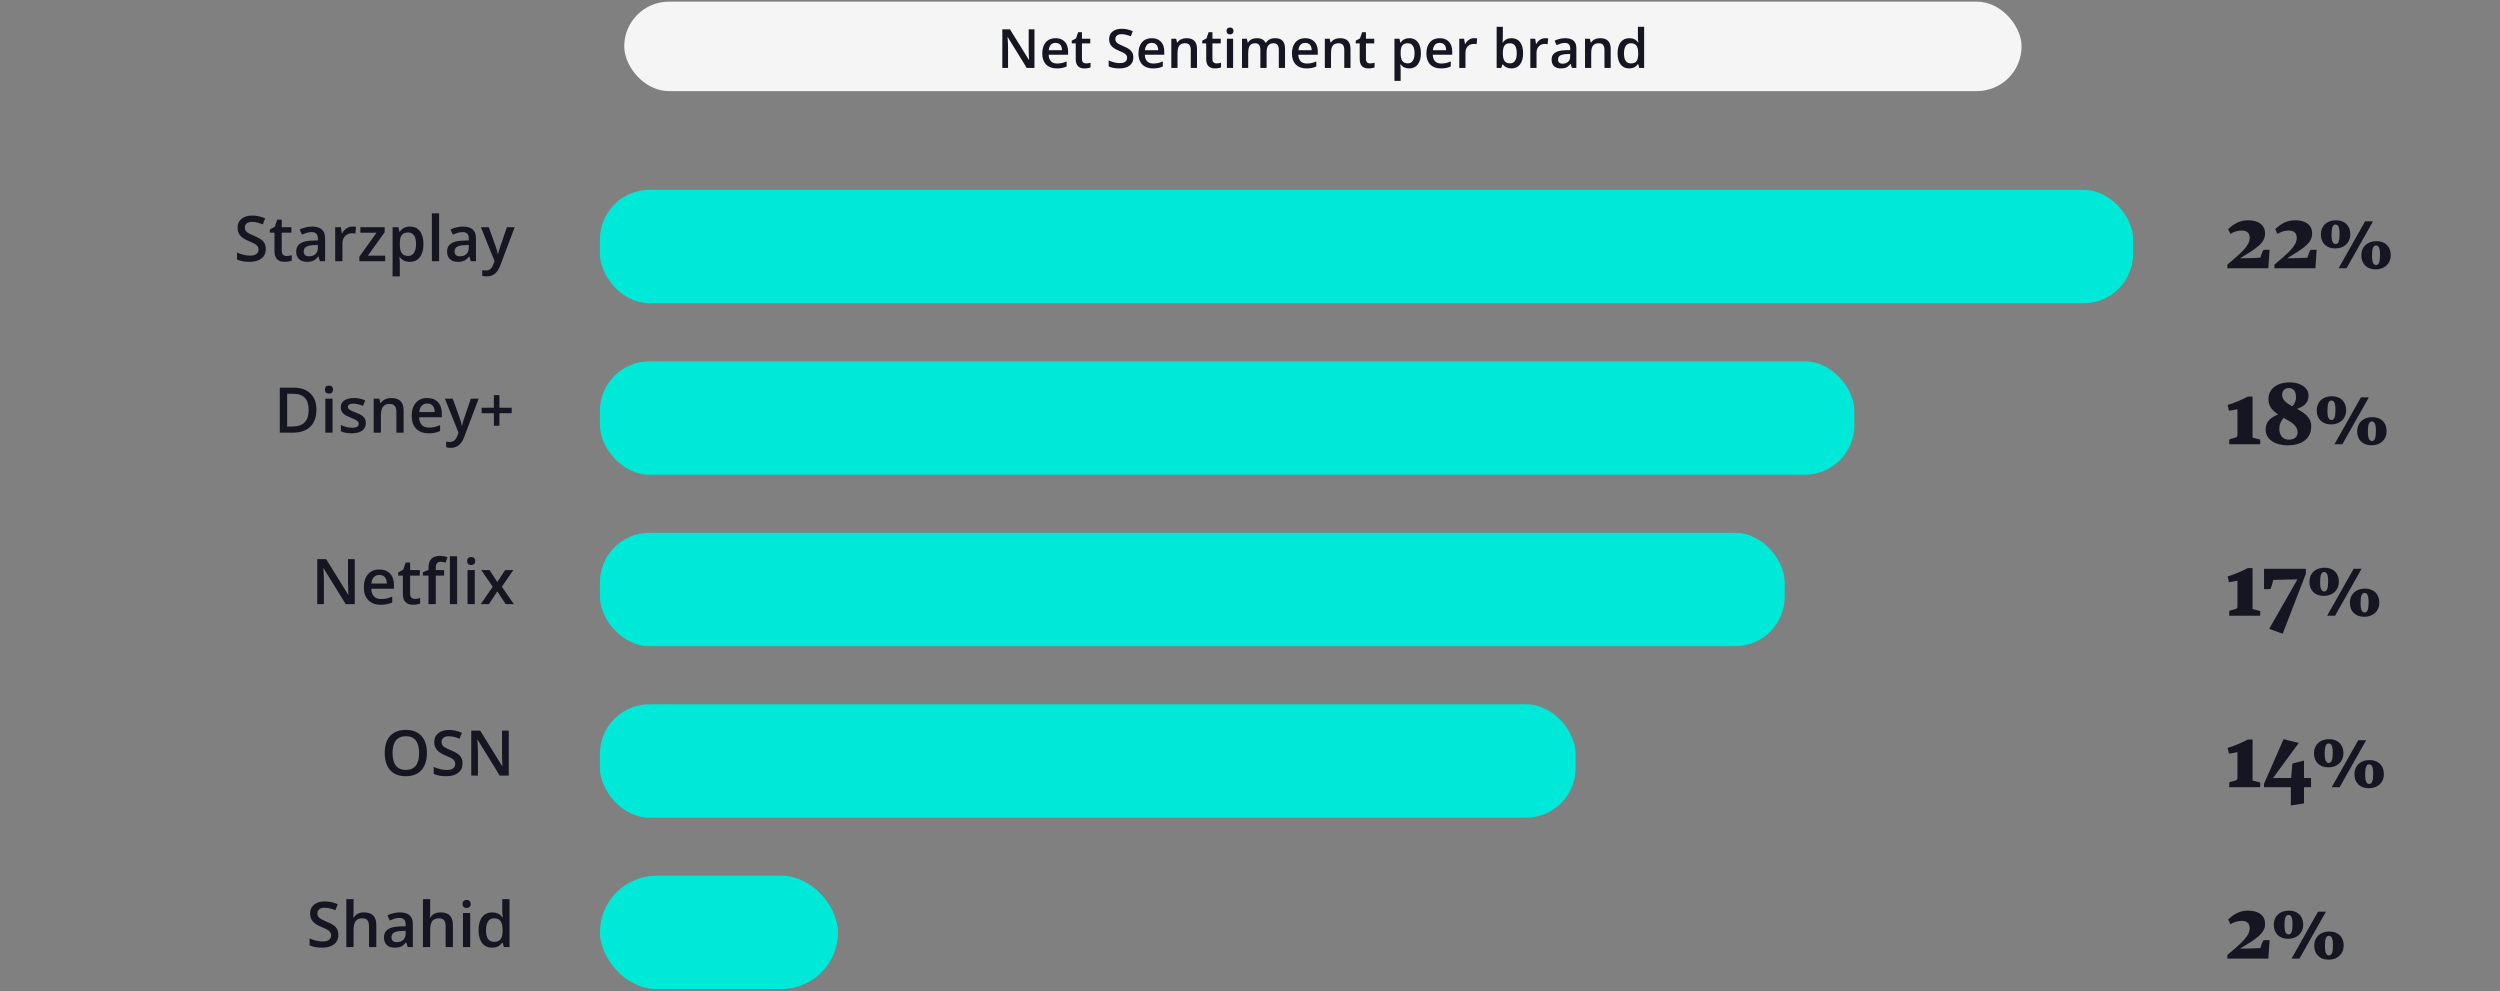 <svg width="555" height="220" viewBox="0 0 555 220" fill="none" xmlns="http://www.w3.org/2000/svg">
<rect x="0" y="0" width="555" height="220" fill="#808080" stroke="none"/>
<path d="M59.016 55.279C59.016 56.168 58.695 56.865 58.052 57.371C57.41 57.877 56.523 58.13 55.393 58.13C54.263 58.13 53.338 57.954 52.618 57.603V56.059C53.074 56.273 53.557 56.441 54.067 56.565C54.582 56.688 55.06 56.749 55.502 56.749C56.15 56.749 56.626 56.626 56.931 56.38C57.241 56.134 57.396 55.803 57.396 55.389C57.396 55.015 57.255 54.698 56.972 54.438C56.69 54.179 56.106 53.871 55.222 53.516C54.311 53.147 53.668 52.725 53.294 52.251C52.921 51.777 52.734 51.207 52.734 50.542C52.734 49.708 53.03 49.052 53.623 48.573C54.215 48.095 55.01 47.855 56.008 47.855C56.965 47.855 57.918 48.065 58.866 48.484L58.346 49.817C57.458 49.444 56.665 49.257 55.967 49.257C55.439 49.257 55.038 49.373 54.764 49.605C54.491 49.833 54.354 50.136 54.354 50.515C54.354 50.774 54.409 50.998 54.518 51.185C54.627 51.367 54.807 51.54 55.058 51.704C55.309 51.868 55.76 52.085 56.412 52.353C57.145 52.659 57.683 52.944 58.025 53.208C58.367 53.472 58.617 53.771 58.777 54.103C58.936 54.436 59.016 54.828 59.016 55.279ZM63.596 56.831C63.988 56.831 64.38 56.77 64.772 56.647V57.856C64.594 57.934 64.364 57.998 64.082 58.048C63.804 58.102 63.514 58.13 63.214 58.13C61.691 58.13 60.93 57.328 60.93 55.724V51.649H59.898V50.938L61.005 50.351L61.552 48.751H62.544V50.433H64.697V51.649H62.544V55.696C62.544 56.084 62.639 56.371 62.831 56.558C63.027 56.74 63.282 56.831 63.596 56.831ZM71.02 57.993L70.699 56.94H70.644C70.279 57.401 69.913 57.715 69.543 57.884C69.174 58.048 68.7 58.13 68.122 58.13C67.379 58.13 66.798 57.929 66.379 57.528C65.964 57.127 65.756 56.56 65.756 55.826C65.756 55.047 66.046 54.459 66.625 54.062C67.203 53.666 68.085 53.45 69.27 53.413L70.576 53.372V52.969C70.576 52.486 70.462 52.126 70.234 51.889C70.011 51.647 69.662 51.526 69.188 51.526C68.801 51.526 68.429 51.583 68.074 51.697C67.718 51.811 67.376 51.946 67.048 52.101L66.529 50.952C66.939 50.738 67.388 50.576 67.876 50.467C68.363 50.353 68.823 50.296 69.256 50.296C70.218 50.296 70.943 50.505 71.43 50.925C71.922 51.344 72.168 52.003 72.168 52.9V57.993H71.02ZM68.627 56.899C69.211 56.899 69.678 56.738 70.029 56.414C70.384 56.086 70.562 55.628 70.562 55.04V54.384L69.591 54.425C68.835 54.452 68.283 54.58 67.937 54.808C67.595 55.031 67.424 55.375 67.424 55.84C67.424 56.177 67.525 56.439 67.725 56.626C67.926 56.808 68.227 56.899 68.627 56.899ZM78.246 50.296C78.569 50.296 78.836 50.319 79.046 50.364L78.888 51.861C78.66 51.807 78.423 51.779 78.177 51.779C77.535 51.779 77.013 51.989 76.612 52.408C76.215 52.828 76.017 53.372 76.017 54.042V57.993H74.411V50.433H75.668L75.88 51.766H75.963C76.213 51.315 76.539 50.957 76.94 50.692C77.346 50.428 77.781 50.296 78.246 50.296ZM85.505 57.993H79.77V57.002L83.591 51.663H80.002V50.433H85.396V51.554L81.657 56.763H85.505V57.993ZM90.988 58.13C90.031 58.13 89.288 57.786 88.759 57.098H88.664C88.728 57.736 88.759 58.123 88.759 58.26V61.356H87.153V50.433H88.452C88.488 50.574 88.563 50.911 88.677 51.444H88.759C89.261 50.679 90.013 50.296 91.015 50.296C91.959 50.296 92.692 50.638 93.216 51.321C93.745 52.005 94.009 52.964 94.009 54.199C94.009 55.434 93.74 56.398 93.203 57.091C92.669 57.783 91.931 58.13 90.988 58.13ZM90.598 51.608C89.96 51.608 89.493 51.795 89.197 52.169C88.905 52.543 88.759 53.14 88.759 53.96V54.199C88.759 55.12 88.905 55.787 89.197 56.202C89.489 56.612 89.965 56.817 90.626 56.817C91.182 56.817 91.61 56.59 91.911 56.134C92.212 55.678 92.362 55.029 92.362 54.185C92.362 53.338 92.212 52.698 91.911 52.265C91.615 51.827 91.177 51.608 90.598 51.608ZM97.482 57.993H95.876V47.356H97.482V57.993ZM104.516 57.993L104.195 56.94H104.14C103.776 57.401 103.409 57.715 103.04 57.884C102.67 58.048 102.197 58.13 101.618 58.13C100.875 58.13 100.294 57.929 99.875 57.528C99.46 57.127 99.252 56.56 99.252 55.826C99.252 55.047 99.542 54.459 100.121 54.062C100.699 53.666 101.581 53.45 102.766 53.413L104.072 53.372V52.969C104.072 52.486 103.958 52.126 103.73 51.889C103.507 51.647 103.158 51.526 102.684 51.526C102.297 51.526 101.925 51.583 101.57 51.697C101.214 51.811 100.873 51.946 100.545 52.101L100.025 50.952C100.435 50.738 100.884 50.576 101.372 50.467C101.859 50.353 102.32 50.296 102.753 50.296C103.714 50.296 104.439 50.505 104.926 50.925C105.419 51.344 105.665 52.003 105.665 52.9V57.993H104.516ZM102.124 56.899C102.707 56.899 103.174 56.738 103.525 56.414C103.88 56.086 104.058 55.628 104.058 55.04V54.384L103.087 54.425C102.331 54.452 101.78 54.58 101.433 54.808C101.091 55.031 100.92 55.375 100.92 55.84C100.92 56.177 101.021 56.439 101.221 56.626C101.422 56.808 101.723 56.899 102.124 56.899ZM106.758 50.433H108.508L110.046 54.719C110.279 55.329 110.434 55.904 110.511 56.441H110.566C110.607 56.191 110.682 55.888 110.792 55.532C110.901 55.172 111.48 53.472 112.528 50.433H114.264L111.031 58.998C110.443 60.57 109.463 61.356 108.091 61.356C107.736 61.356 107.39 61.318 107.052 61.24V59.969C107.294 60.023 107.57 60.051 107.879 60.051C108.654 60.051 109.199 59.602 109.513 58.704L109.794 57.993L106.758 50.433Z" fill="#161623"/>
<path d="M75.121 207.535C75.121 208.424 74.8 209.121 74.158 209.627C73.515 210.133 72.629 210.386 71.499 210.386C70.368 210.386 69.443 210.21 68.723 209.859V208.314C69.179 208.529 69.662 208.697 70.172 208.82C70.687 208.943 71.166 209.005 71.608 209.005C72.255 209.005 72.731 208.882 73.037 208.636C73.347 208.39 73.501 208.059 73.501 207.645C73.501 207.271 73.36 206.954 73.078 206.694C72.795 206.435 72.212 206.127 71.328 205.771C70.416 205.402 69.773 204.981 69.4 204.507C69.026 204.033 68.839 203.463 68.839 202.798C68.839 201.964 69.135 201.308 69.728 200.829C70.32 200.351 71.116 200.111 72.114 200.111C73.071 200.111 74.023 200.321 74.971 200.74L74.452 202.073C73.563 201.7 72.77 201.513 72.073 201.513C71.544 201.513 71.143 201.629 70.87 201.861C70.596 202.089 70.459 202.392 70.459 202.771C70.459 203.03 70.514 203.254 70.624 203.44C70.733 203.623 70.913 203.796 71.163 203.96C71.414 204.124 71.865 204.34 72.517 204.609C73.251 204.915 73.788 205.2 74.13 205.464C74.472 205.728 74.723 206.027 74.882 206.359C75.042 206.692 75.121 207.084 75.121 207.535ZM83.537 210.249H81.923V205.601C81.923 205.017 81.805 204.582 81.568 204.295C81.335 204.008 80.964 203.864 80.454 203.864C79.779 203.864 79.282 204.067 78.963 204.473C78.649 204.874 78.492 205.548 78.492 206.496V210.249H76.885V199.612H78.492V202.312C78.492 202.745 78.464 203.208 78.41 203.7H78.512C78.731 203.336 79.034 203.053 79.421 202.853C79.813 202.652 80.269 202.552 80.788 202.552C82.621 202.552 83.537 203.475 83.537 205.32V210.249ZM90.502 210.249L90.181 209.196H90.126C89.762 209.657 89.395 209.971 89.026 210.14C88.657 210.304 88.183 210.386 87.604 210.386C86.861 210.386 86.28 210.185 85.861 209.784C85.446 209.383 85.239 208.816 85.239 208.082C85.239 207.303 85.528 206.715 86.107 206.318C86.686 205.922 87.567 205.705 88.752 205.669L90.058 205.628V205.225C90.058 204.742 89.944 204.382 89.716 204.145C89.493 203.903 89.144 203.782 88.67 203.782C88.283 203.782 87.912 203.839 87.556 203.953C87.201 204.067 86.859 204.201 86.531 204.356L86.011 203.208C86.421 202.994 86.87 202.832 87.358 202.723C87.846 202.609 88.306 202.552 88.739 202.552C89.7 202.552 90.425 202.761 90.912 203.181C91.405 203.6 91.651 204.258 91.651 205.156V210.249H90.502ZM88.11 209.155C88.693 209.155 89.16 208.993 89.511 208.67C89.867 208.342 90.044 207.884 90.044 207.296V206.64L89.074 206.681C88.317 206.708 87.766 206.836 87.419 207.063C87.078 207.287 86.907 207.631 86.907 208.096C86.907 208.433 87.007 208.695 87.207 208.882C87.408 209.064 87.709 209.155 88.11 209.155ZM100.544 210.249H98.931V205.601C98.931 205.017 98.813 204.582 98.576 204.295C98.343 204.008 97.972 203.864 97.461 203.864C96.787 203.864 96.29 204.067 95.971 204.473C95.657 204.874 95.499 205.548 95.499 206.496V210.249H93.893V199.612H95.499V202.312C95.499 202.745 95.472 203.208 95.417 203.7H95.52C95.739 203.336 96.042 203.053 96.429 202.853C96.821 202.652 97.277 202.552 97.796 202.552C99.628 202.552 100.544 203.475 100.544 205.32V210.249ZM104.386 210.249H102.78V202.688H104.386V210.249ZM102.684 200.686C102.684 200.398 102.761 200.177 102.916 200.022C103.076 199.868 103.302 199.79 103.593 199.79C103.876 199.79 104.095 199.868 104.249 200.022C104.409 200.177 104.489 200.398 104.489 200.686C104.489 200.959 104.409 201.175 104.249 201.335C104.095 201.49 103.876 201.567 103.593 201.567C103.302 201.567 103.076 201.49 102.916 201.335C102.761 201.175 102.684 200.959 102.684 200.686ZM109.24 210.386C108.296 210.386 107.56 210.044 107.032 209.36C106.503 208.677 106.239 207.717 106.239 206.482C106.239 205.243 106.505 204.279 107.039 203.591C107.576 202.898 108.319 202.552 109.267 202.552C110.261 202.552 111.017 202.919 111.537 203.652H111.619C111.541 203.11 111.502 202.682 111.502 202.367V199.612H113.116V210.249H111.858L111.578 209.258H111.502C110.987 210.01 110.233 210.386 109.24 210.386ZM109.67 209.087C110.331 209.087 110.812 208.902 111.113 208.533C111.414 208.16 111.568 207.556 111.578 206.722V206.496C111.578 205.544 111.423 204.867 111.113 204.466C110.803 204.065 110.317 203.864 109.657 203.864C109.092 203.864 108.656 204.094 108.351 204.555C108.046 205.01 107.893 205.662 107.893 206.51C107.893 207.348 108.041 207.989 108.337 208.431C108.634 208.868 109.078 209.087 109.67 209.087Z" fill="#161623"/>
<path d="M503.85 55.458L503.57 59.558H494.47V58.758C497.67 56.038 499.43 54.538 499.43 52.818C499.43 51.738 498.83 51.178 497.65 51.178C496.73 51.178 495.83 51.478 495.15 51.938L494.65 50.858C495.75 49.858 497.05 48.898 499.07 48.898C501.55 48.898 502.85 50.078 502.85 51.858C502.85 53.978 500.85 55.178 497.31 57.338C498.81 57.318 500.41 57.298 501.79 57.218C501.99 56.618 502.17 56.058 502.33 55.738C502.43 55.518 502.53 55.458 502.75 55.458H503.85ZM514.299 55.458L514.019 59.558H504.919V58.758C508.119 56.038 509.879 54.538 509.879 52.818C509.879 51.738 509.279 51.178 508.099 51.178C507.179 51.178 506.279 51.478 505.599 51.938L505.099 50.858C506.199 49.858 507.499 48.898 509.519 48.898C511.999 48.898 513.299 50.078 513.299 51.858C513.299 53.978 511.299 55.178 507.759 57.338C509.259 57.318 510.859 57.298 512.239 57.218C512.439 56.618 512.619 56.058 512.779 55.738C512.879 55.518 512.979 55.458 513.199 55.458H514.299ZM521.769 52.038C521.769 53.878 520.409 55.158 518.429 55.158C516.449 55.158 515.229 53.938 515.229 52.018C515.229 50.178 516.529 48.898 518.589 48.898C520.549 48.898 521.769 50.118 521.769 52.038ZM520.929 59.558H519.169L525.049 49.138H526.809L520.929 59.558ZM519.389 51.938C519.389 50.278 519.029 49.858 518.489 49.858C517.869 49.858 517.609 50.538 517.609 52.098C517.609 53.758 517.989 54.178 518.529 54.178C519.129 54.178 519.389 53.498 519.389 51.938ZM530.749 56.678C530.749 58.518 529.389 59.798 527.409 59.798C525.429 59.798 524.209 58.578 524.209 56.658C524.209 54.838 525.509 53.538 527.569 53.538C529.549 53.538 530.749 54.758 530.749 56.678ZM528.369 56.578C528.369 54.938 528.009 54.498 527.469 54.498C526.849 54.498 526.589 55.178 526.589 56.738C526.589 58.418 526.969 58.838 527.509 58.838C528.109 58.838 528.369 58.138 528.369 56.578Z" fill="#161623"/>
<path d="M503.85 208.715L503.57 212.815H494.47V212.015C497.67 209.295 499.43 207.795 499.43 206.075C499.43 204.995 498.83 204.435 497.65 204.435C496.73 204.435 495.83 204.735 495.15 205.195L494.65 204.115C495.75 203.115 497.05 202.155 499.07 202.155C501.55 202.155 502.85 203.335 502.85 205.115C502.85 207.235 500.85 208.435 497.31 210.595C498.81 210.575 500.41 210.555 501.79 210.475C501.99 209.875 502.17 209.315 502.33 208.995C502.43 208.775 502.53 208.715 502.75 208.715H503.85ZM511.319 205.295C511.319 207.135 509.959 208.415 507.979 208.415C505.999 208.415 504.779 207.195 504.779 205.275C504.779 203.435 506.079 202.155 508.139 202.155C510.099 202.155 511.319 203.375 511.319 205.295ZM510.479 212.815H508.719L514.599 202.395H516.359L510.479 212.815ZM508.939 205.195C508.939 203.535 508.579 203.115 508.039 203.115C507.419 203.115 507.159 203.795 507.159 205.355C507.159 207.015 507.539 207.435 508.079 207.435C508.679 207.435 508.939 206.755 508.939 205.195ZM520.299 209.935C520.299 211.775 518.939 213.055 516.959 213.055C514.979 213.055 513.759 211.835 513.759 209.915C513.759 208.095 515.059 206.795 517.119 206.795C519.099 206.795 520.299 208.015 520.299 209.935ZM517.919 209.835C517.919 208.195 517.559 207.755 517.019 207.755C516.399 207.755 516.139 208.435 516.139 209.995C516.139 211.675 516.519 212.095 517.059 212.095C517.659 212.095 517.919 211.395 517.919 209.835Z" fill="#161623"/>
<path d="M70.241 90.965C70.241 92.615 69.783 93.877 68.867 94.752C67.951 95.622 66.631 96.058 64.909 96.058H62.113V86.064H65.203C66.793 86.064 68.03 86.492 68.915 87.349C69.799 88.205 70.241 89.411 70.241 90.965ZM68.518 91.019C68.518 88.627 67.399 87.431 65.162 87.431H63.746V94.684H64.909C67.315 94.684 68.518 93.462 68.518 91.019ZM73.829 96.058H72.223V88.497H73.829V96.058ZM72.127 86.494C72.127 86.207 72.205 85.986 72.36 85.831C72.519 85.676 72.745 85.599 73.037 85.599C73.319 85.599 73.538 85.676 73.693 85.831C73.852 85.986 73.932 86.207 73.932 86.494C73.932 86.768 73.852 86.984 73.693 87.144C73.538 87.299 73.319 87.376 73.037 87.376C72.745 87.376 72.519 87.299 72.36 87.144C72.205 86.984 72.127 86.768 72.127 86.494ZM81.212 93.904C81.212 94.643 80.944 95.21 80.406 95.606C79.868 95.998 79.098 96.194 78.095 96.194C77.088 96.194 76.279 96.042 75.668 95.736V94.349C76.557 94.759 77.384 94.964 78.15 94.964C79.139 94.964 79.633 94.665 79.633 94.068C79.633 93.877 79.579 93.717 79.469 93.59C79.36 93.462 79.18 93.33 78.929 93.193C78.678 93.057 78.33 92.902 77.883 92.728C77.013 92.391 76.423 92.054 76.113 91.717C75.807 91.38 75.655 90.942 75.655 90.404C75.655 89.757 75.915 89.256 76.434 88.9C76.958 88.54 77.669 88.36 78.567 88.36C79.456 88.36 80.296 88.54 81.089 88.9L80.57 90.11C79.754 89.773 79.068 89.605 78.512 89.605C77.665 89.605 77.241 89.846 77.241 90.329C77.241 90.566 77.35 90.767 77.569 90.931C77.792 91.095 78.275 91.32 79.018 91.607C79.642 91.849 80.096 92.07 80.378 92.27C80.661 92.471 80.871 92.704 81.007 92.968C81.144 93.228 81.212 93.54 81.212 93.904ZM89.607 96.058H87.994V91.409C87.994 90.826 87.875 90.391 87.638 90.103C87.406 89.816 87.034 89.673 86.524 89.673C85.845 89.673 85.348 89.873 85.034 90.274C84.719 90.675 84.562 91.348 84.562 92.291V96.058H82.956V88.497H84.213L84.439 89.488H84.521C84.749 89.128 85.072 88.85 85.492 88.654C85.911 88.458 86.376 88.36 86.886 88.36C88.7 88.36 89.607 89.283 89.607 91.129V96.058ZM95.144 96.194C93.968 96.194 93.048 95.853 92.382 95.169C91.722 94.481 91.391 93.535 91.391 92.332C91.391 91.097 91.699 90.126 92.314 89.42C92.929 88.713 93.775 88.36 94.85 88.36C95.848 88.36 96.636 88.663 97.215 89.269C97.794 89.876 98.083 90.71 98.083 91.772V92.64H93.045C93.068 93.373 93.266 93.939 93.64 94.335C94.014 94.727 94.54 94.923 95.219 94.923C95.666 94.923 96.081 94.882 96.463 94.8C96.851 94.713 97.265 94.572 97.707 94.376V95.682C97.316 95.868 96.919 96.001 96.518 96.078C96.117 96.156 95.659 96.194 95.144 96.194ZM94.85 89.577C94.34 89.577 93.93 89.739 93.62 90.062C93.314 90.386 93.132 90.858 93.073 91.478H96.504C96.495 90.853 96.345 90.382 96.053 90.062C95.761 89.739 95.361 89.577 94.85 89.577ZM98.76 88.497H100.51L102.048 92.783C102.281 93.394 102.436 93.968 102.513 94.506H102.568C102.609 94.255 102.684 93.952 102.793 93.597C102.903 93.237 103.482 91.537 104.53 88.497H106.266L103.033 97.062C102.445 98.635 101.465 99.421 100.093 99.421C99.738 99.421 99.391 99.382 99.054 99.305V98.033C99.296 98.088 99.571 98.115 99.881 98.115C100.656 98.115 101.201 97.666 101.515 96.769L101.795 96.058L98.76 88.497ZM109.643 91.731H106.922V90.514H109.643V87.725H110.873V90.514H113.601V91.731H110.873V94.506H109.643V91.731Z" fill="#161623"/>
<path d="M501.77 98.522C501.77 98.602 501.73 98.622 501.57 98.622H494.89V97.822C494.89 97.622 494.93 97.482 495.15 97.442C496.55 97.142 496.71 97.022 496.71 96.582V90.842C496.17 90.982 495.37 91.102 494.83 91.182L494.53 89.922C496.03 89.442 497.73 88.742 499.01 88.042H500.07V97.142L501.77 97.582V98.522ZM513.092 94.642C513.092 97.522 510.812 98.862 507.892 98.862C505.132 98.862 502.972 97.602 502.972 95.382C502.972 93.662 503.992 92.682 505.752 92.022C504.532 91.202 503.592 90.202 503.592 88.662C503.592 86.062 505.832 84.882 508.312 84.882C510.772 84.882 512.492 86.122 512.492 87.782C512.492 89.342 511.592 90.222 509.932 90.762C511.472 91.622 513.092 92.602 513.092 94.642ZM506.632 87.662C506.632 88.802 507.632 89.502 508.872 90.202C509.472 89.622 509.712 88.982 509.712 88.182C509.712 86.942 509.212 86.142 508.092 86.142C507.152 86.142 506.632 86.862 506.632 87.662ZM506.012 95.122C506.012 96.662 506.772 97.602 508.132 97.602C509.252 97.602 510.072 97.062 510.072 95.962C510.072 94.522 508.692 93.702 506.972 92.762C506.352 93.482 506.012 94.182 506.012 95.122ZM520.851 91.102C520.851 92.942 519.491 94.222 517.511 94.222C515.531 94.222 514.311 93.002 514.311 91.082C514.311 89.242 515.611 87.962 517.671 87.962C519.631 87.962 520.851 89.182 520.851 91.102ZM520.011 98.622H518.251L524.131 88.202H525.891L520.011 98.622ZM518.471 91.002C518.471 89.342 518.111 88.922 517.571 88.922C516.951 88.922 516.691 89.602 516.691 91.162C516.691 92.822 517.071 93.242 517.611 93.242C518.211 93.242 518.471 92.562 518.471 91.002ZM529.831 95.742C529.831 97.582 528.471 98.862 526.491 98.862C524.511 98.862 523.291 97.642 523.291 95.722C523.291 93.902 524.591 92.602 526.651 92.602C528.631 92.602 529.831 93.822 529.831 95.742ZM527.451 95.642C527.451 94.002 527.091 93.562 526.551 93.562C525.931 93.562 525.671 94.242 525.671 95.802C525.671 97.482 526.051 97.902 526.591 97.902C527.191 97.902 527.451 97.202 527.451 95.642Z" fill="#161623"/>
<path d="M78.751 134.121H76.749L71.833 126.157H71.779L71.813 126.602C71.877 127.449 71.909 128.224 71.909 128.926V134.121H70.425V124.127H72.408L77.309 132.05H77.35C77.341 131.945 77.323 131.564 77.295 130.908C77.268 130.247 77.254 129.732 77.254 129.363V124.127H78.751V134.121ZM84.521 134.258C83.345 134.258 82.425 133.916 81.759 133.232C81.098 132.544 80.768 131.599 80.768 130.396C80.768 129.16 81.076 128.19 81.691 127.483C82.306 126.777 83.151 126.424 84.227 126.424C85.225 126.424 86.013 126.727 86.592 127.333C87.171 127.939 87.46 128.773 87.46 129.835V130.703H82.422C82.445 131.437 82.643 132.002 83.017 132.398C83.391 132.79 83.917 132.986 84.596 132.986C85.043 132.986 85.457 132.945 85.84 132.863C86.228 132.777 86.642 132.635 87.084 132.439V133.745C86.692 133.932 86.296 134.064 85.895 134.142C85.494 134.219 85.036 134.258 84.521 134.258ZM84.227 127.641C83.717 127.641 83.306 127.802 82.996 128.126C82.691 128.45 82.509 128.921 82.45 129.541H85.881C85.872 128.917 85.722 128.445 85.43 128.126C85.138 127.802 84.737 127.641 84.227 127.641ZM92.102 132.959C92.494 132.959 92.886 132.897 93.278 132.774V133.984C93.1 134.062 92.87 134.126 92.587 134.176C92.309 134.23 92.02 134.258 91.719 134.258C90.197 134.258 89.436 133.456 89.436 131.852V127.777H88.404V127.066L89.511 126.479L90.058 124.879H91.049V126.561H93.203V127.777H91.049V131.824C91.049 132.212 91.145 132.499 91.336 132.686C91.532 132.868 91.787 132.959 92.102 132.959ZM98.589 127.777H96.744V134.121H95.13V127.777H93.886V127.025L95.13 126.533V126.041C95.13 125.148 95.34 124.487 95.759 124.059C96.178 123.626 96.819 123.409 97.68 123.409C98.245 123.409 98.801 123.503 99.348 123.689L98.924 124.906C98.528 124.779 98.15 124.715 97.79 124.715C97.425 124.715 97.158 124.829 96.99 125.057C96.826 125.28 96.744 125.617 96.744 126.068V126.561H98.589V127.777ZM101.481 134.121H99.874V123.484H101.481V134.121ZM105.398 134.121H103.791V126.561H105.398V134.121ZM103.696 124.558C103.696 124.271 103.773 124.049 103.928 123.895C104.088 123.74 104.313 123.662 104.605 123.662C104.887 123.662 105.106 123.74 105.261 123.895C105.421 124.049 105.5 124.271 105.5 124.558C105.5 124.831 105.421 125.048 105.261 125.207C105.106 125.362 104.887 125.439 104.605 125.439C104.313 125.439 104.088 125.362 103.928 125.207C103.773 125.048 103.696 124.831 103.696 124.558ZM109.383 130.259L106.847 126.561H108.679L110.402 129.206L112.138 126.561H113.956L111.414 130.259L114.086 134.121H112.268L110.402 131.291L108.542 134.121H106.724L109.383 130.259Z" fill="#161623"/>
<path d="M501.77 136.587C501.77 136.667 501.73 136.687 501.57 136.687H494.89V135.887C494.89 135.687 494.93 135.547 495.15 135.507C496.55 135.207 496.71 135.087 496.71 134.647V128.907C496.17 129.047 495.37 129.167 494.83 129.247L494.53 127.987C496.03 127.507 497.73 126.807 499.01 126.107H500.07V135.207L501.77 135.647V136.587ZM503.752 130.787H502.612V126.267H511.912V127.347L506.752 140.687L503.752 139.607L510.032 128.627C508.192 128.647 506.252 128.687 504.652 128.747C504.492 129.467 504.292 130.167 504.152 130.507C504.072 130.727 503.952 130.787 503.752 130.787ZM519.229 129.167C519.229 131.007 517.869 132.287 515.889 132.287C513.909 132.287 512.689 131.067 512.689 129.147C512.689 127.307 513.989 126.027 516.049 126.027C518.009 126.027 519.229 127.247 519.229 129.167ZM518.389 136.687H516.629L522.509 126.267H524.269L518.389 136.687ZM516.849 129.067C516.849 127.407 516.489 126.987 515.949 126.987C515.329 126.987 515.069 127.667 515.069 129.227C515.069 130.887 515.449 131.307 515.989 131.307C516.589 131.307 516.849 130.627 516.849 129.067ZM528.209 133.807C528.209 135.647 526.849 136.927 524.869 136.927C522.889 136.927 521.669 135.707 521.669 133.787C521.669 131.967 522.969 130.667 525.029 130.667C527.009 130.667 528.209 131.887 528.209 133.807ZM525.829 133.707C525.829 132.067 525.469 131.627 524.929 131.627C524.309 131.627 524.049 132.307 524.049 133.867C524.049 135.547 524.429 135.967 524.969 135.967C525.569 135.967 525.829 135.267 525.829 133.707Z" fill="#161623"/>
<rect x="133.184" y="42.148" width="340.37" height="25.18" rx="11" fill="#00E9D8"/>
<rect x="133.184" y="194.404" width="52.844" height="25.166" rx="12.583" fill="#00E9D8"/>
<rect x="133.184" y="80.212" width="278.485" height="25.18" rx="11" fill="#00E9D8"/>
<rect x="133.184" y="118.276" width="263.014" height="25.18" rx="11" fill="#00E9D8"/>
<rect x="133.184" y="156.34" width="216.599" height="25.18" rx="11" fill="#00E9D8"/>
<path d="M94.775 167.175C94.775 168.802 94.367 170.066 93.551 170.969C92.74 171.871 91.589 172.322 90.099 172.322C88.591 172.322 87.431 171.875 86.62 170.982C85.813 170.084 85.41 168.811 85.41 167.161C85.41 165.511 85.815 164.244 86.626 163.36C87.442 162.476 88.604 162.034 90.113 162.034C91.598 162.034 92.747 162.483 93.558 163.381C94.369 164.278 94.775 165.543 94.775 167.175ZM87.146 167.175C87.146 168.405 87.394 169.339 87.891 169.977C88.388 170.611 89.124 170.927 90.099 170.927C91.07 170.927 91.801 170.613 92.293 169.984C92.79 169.355 93.038 168.419 93.038 167.175C93.038 165.949 92.792 165.019 92.3 164.385C91.813 163.752 91.083 163.435 90.113 163.435C89.133 163.435 88.392 163.752 87.891 164.385C87.394 165.019 87.146 165.949 87.146 167.175ZM102.684 169.471C102.684 170.36 102.363 171.057 101.72 171.563C101.078 172.069 100.191 172.322 99.061 172.322C97.931 172.322 97.006 172.147 96.286 171.796V170.251C96.741 170.465 97.224 170.634 97.735 170.757C98.25 170.88 98.728 170.941 99.17 170.941C99.817 170.941 100.294 170.818 100.599 170.572C100.909 170.326 101.064 169.996 101.064 169.581C101.064 169.207 100.923 168.89 100.64 168.631C100.358 168.371 99.774 168.063 98.89 167.708C97.979 167.339 97.336 166.917 96.962 166.443C96.589 165.969 96.402 165.399 96.402 164.734C96.402 163.9 96.698 163.244 97.29 162.765C97.883 162.287 98.678 162.048 99.676 162.048C100.633 162.048 101.586 162.257 102.534 162.677L102.014 164.01C101.125 163.636 100.332 163.449 99.635 163.449C99.106 163.449 98.706 163.565 98.432 163.798C98.159 164.025 98.022 164.329 98.022 164.707C98.022 164.967 98.077 165.19 98.186 165.377C98.295 165.559 98.475 165.732 98.726 165.896C98.977 166.06 99.428 166.277 100.08 166.546C100.813 166.851 101.351 167.136 101.693 167.4C102.035 167.664 102.285 167.963 102.445 168.296C102.604 168.628 102.684 169.02 102.684 169.471ZM112.945 172.185H110.942L106.027 164.221H105.972L106.006 164.666C106.07 165.513 106.102 166.288 106.102 166.99V172.185H104.619V162.191H106.601L111.502 170.114H111.543C111.534 170.009 111.516 169.629 111.489 168.972C111.461 168.312 111.448 167.797 111.448 167.427V162.191H112.945V172.185Z" fill="#161623"/>
<path d="M501.77 174.651C501.77 174.731 501.73 174.751 501.57 174.751H494.89V173.951C494.89 173.751 494.93 173.611 495.15 173.571C496.55 173.271 496.71 173.151 496.71 172.711V166.971C496.17 167.111 495.37 167.231 494.83 167.311L494.53 166.051C496.03 165.571 497.73 164.871 499.01 164.171H500.07V173.271L501.77 173.711V174.651ZM511.49 178.351L508.57 178.811V174.751H502.61V174.011L506.95 164.091L510.33 164.931L504.61 172.711H508.63L508.91 169.511L511.49 168.851V172.711H513.05V174.751H511.49V178.351ZM520.245 167.231C520.245 169.071 518.885 170.351 516.905 170.351C514.925 170.351 513.705 169.131 513.705 167.211C513.705 165.371 515.005 164.091 517.065 164.091C519.025 164.091 520.245 165.311 520.245 167.231ZM519.405 174.751H517.645L523.525 164.331H525.285L519.405 174.751ZM517.865 167.131C517.865 165.471 517.505 165.051 516.965 165.051C516.345 165.051 516.085 165.731 516.085 167.291C516.085 168.951 516.465 169.371 517.005 169.371C517.605 169.371 517.865 168.691 517.865 167.131ZM529.225 171.871C529.225 173.711 527.865 174.991 525.885 174.991C523.905 174.991 522.685 173.771 522.685 171.851C522.685 170.031 523.985 168.731 526.045 168.731C528.025 168.731 529.225 169.951 529.225 171.871ZM526.845 171.771C526.845 170.131 526.485 169.691 525.945 169.691C525.325 169.691 525.065 170.371 525.065 171.931C525.065 173.611 525.445 174.031 525.985 174.031C526.585 174.031 526.845 173.331 526.845 171.771Z" fill="#161623"/>
<rect x="138.578" y="0.366" width="310.212" height="19.862" rx="9.931" fill="#F5F5F5"/>
<path d="M229.652 15.075H227.935L223.722 8.248H223.675L223.705 8.629C223.759 9.356 223.787 10.02 223.787 10.621V15.075H222.515V6.508H224.215L228.416 13.299H228.451C228.443 13.209 228.427 12.883 228.404 12.321C228.381 11.754 228.369 11.313 228.369 10.996V6.508H229.652V15.075ZM234.597 15.192C233.59 15.192 232.8 14.899 232.23 14.313C231.664 13.723 231.381 12.912 231.381 11.881C231.381 10.822 231.644 9.99 232.172 9.385C232.699 8.78 233.424 8.477 234.345 8.477C235.201 8.477 235.877 8.737 236.373 9.256C236.869 9.776 237.117 10.491 237.117 11.401V12.145H232.799C232.818 12.774 232.988 13.258 233.308 13.598C233.629 13.934 234.08 14.102 234.662 14.102C235.045 14.102 235.4 14.067 235.728 13.996C236.06 13.922 236.416 13.801 236.795 13.633V14.752C236.459 14.912 236.119 15.026 235.775 15.092C235.431 15.158 235.039 15.192 234.597 15.192ZM234.345 9.52C233.908 9.52 233.556 9.658 233.291 9.936C233.029 10.213 232.873 10.617 232.822 11.149H235.763C235.756 10.614 235.627 10.209 235.377 9.936C235.127 9.658 234.783 9.52 234.345 9.52ZM241.095 14.078C241.431 14.078 241.767 14.026 242.103 13.92V14.957C241.951 15.024 241.754 15.078 241.511 15.121C241.273 15.168 241.025 15.192 240.767 15.192C239.463 15.192 238.81 14.504 238.81 13.129V9.637H237.925V9.028L238.875 8.524L239.343 7.153H240.193V8.594H242.039V9.637H240.193V13.106C240.193 13.438 240.275 13.684 240.439 13.844C240.607 14 240.826 14.078 241.095 14.078ZM251.607 12.748C251.607 13.51 251.332 14.108 250.781 14.541C250.23 14.975 249.47 15.192 248.502 15.192C247.533 15.192 246.74 15.041 246.123 14.741V13.416C246.513 13.6 246.927 13.744 247.365 13.85C247.806 13.955 248.217 14.008 248.595 14.008C249.15 14.008 249.558 13.903 249.82 13.692C250.086 13.481 250.218 13.197 250.218 12.842C250.218 12.522 250.097 12.25 249.855 12.028C249.613 11.805 249.113 11.541 248.355 11.237C247.574 10.92 247.023 10.559 246.703 10.153C246.383 9.746 246.222 9.258 246.222 8.688C246.222 7.973 246.476 7.41 246.984 7C247.492 6.59 248.174 6.385 249.029 6.385C249.849 6.385 250.666 6.565 251.478 6.924L251.033 8.067C250.271 7.746 249.592 7.586 248.994 7.586C248.541 7.586 248.197 7.686 247.963 7.885C247.728 8.08 247.611 8.34 247.611 8.664C247.611 8.887 247.658 9.078 247.752 9.239C247.845 9.395 248 9.543 248.215 9.684C248.429 9.824 248.816 10.01 249.375 10.241C250.004 10.502 250.465 10.746 250.758 10.973C251.05 11.2 251.265 11.455 251.402 11.741C251.539 12.026 251.607 12.362 251.607 12.748ZM255.949 15.192C254.941 15.192 254.152 14.899 253.582 14.313C253.015 13.723 252.732 12.912 252.732 11.881C252.732 10.822 252.996 9.99 253.523 9.385C254.05 8.78 254.775 8.477 255.697 8.477C256.552 8.477 257.228 8.737 257.724 9.256C258.22 9.776 258.468 10.491 258.468 11.401V12.145H254.15C254.17 12.774 254.34 13.258 254.66 13.598C254.98 13.934 255.431 14.102 256.013 14.102C256.396 14.102 256.752 14.067 257.08 13.996C257.412 13.922 257.767 13.801 258.146 13.633V14.752C257.81 14.912 257.47 15.026 257.127 15.092C256.783 15.158 256.39 15.192 255.949 15.192ZM255.697 9.52C255.259 9.52 254.908 9.658 254.642 9.936C254.381 10.213 254.224 10.617 254.174 11.149H257.115C257.107 10.614 256.978 10.209 256.728 9.936C256.478 9.658 256.134 9.52 255.697 9.52ZM265.734 15.075H264.351V11.09C264.351 10.59 264.25 10.217 264.047 9.971C263.847 9.725 263.529 9.602 263.092 9.602C262.509 9.602 262.084 9.774 261.814 10.117C261.545 10.461 261.41 11.037 261.41 11.846V15.075H260.033V8.594H261.111L261.304 9.444H261.375C261.57 9.135 261.847 8.897 262.207 8.729C262.566 8.561 262.965 8.477 263.402 8.477C264.957 8.477 265.734 9.268 265.734 10.85V15.075ZM270.064 14.078C270.4 14.078 270.736 14.026 271.072 13.92V14.957C270.92 15.024 270.722 15.078 270.48 15.121C270.242 15.168 269.994 15.192 269.736 15.192C268.431 15.192 267.779 14.504 267.779 13.129V9.637H266.894V9.028L267.843 8.524L268.312 7.153H269.162V8.594H271.008V9.637H269.162V13.106C269.162 13.438 269.244 13.684 269.408 13.844C269.576 14 269.795 14.078 270.064 14.078ZM273.75 15.075H272.373V8.594H273.75V15.075ZM272.291 6.877C272.291 6.631 272.357 6.442 272.49 6.309C272.627 6.176 272.82 6.11 273.07 6.11C273.312 6.11 273.5 6.176 273.633 6.309C273.769 6.442 273.838 6.631 273.838 6.877C273.838 7.112 273.769 7.297 273.633 7.434C273.5 7.567 273.312 7.633 273.07 7.633C272.82 7.633 272.627 7.567 272.49 7.434C272.357 7.297 272.291 7.112 272.291 6.877ZM281.185 15.075H279.802V11.078C279.802 10.582 279.709 10.213 279.521 9.971C279.334 9.725 279.041 9.602 278.642 9.602C278.111 9.602 277.72 9.776 277.47 10.123C277.224 10.467 277.101 11.041 277.101 11.846V15.075H275.724V8.594H276.802L276.996 9.444H277.066C277.246 9.135 277.506 8.897 277.845 8.729C278.189 8.561 278.566 8.477 278.976 8.477C279.972 8.477 280.633 8.817 280.957 9.496H281.05C281.242 9.176 281.511 8.926 281.859 8.746C282.207 8.567 282.605 8.477 283.054 8.477C283.828 8.477 284.39 8.672 284.742 9.063C285.097 9.453 285.275 10.049 285.275 10.85V15.075H283.898V11.078C283.898 10.582 283.802 10.213 283.611 9.971C283.424 9.725 283.131 9.602 282.732 9.602C282.197 9.602 281.804 9.77 281.554 10.106C281.308 10.438 281.185 10.95 281.185 11.641V15.075ZM290.027 15.192C289.019 15.192 288.23 14.899 287.66 14.313C287.093 13.723 286.81 12.912 286.81 11.881C286.81 10.822 287.074 9.99 287.601 9.385C288.129 8.78 288.853 8.477 289.775 8.477C290.631 8.477 291.306 8.737 291.802 9.256C292.299 9.776 292.547 10.491 292.547 11.401V12.145H288.228C288.248 12.774 288.418 13.258 288.738 13.598C289.058 13.934 289.509 14.102 290.092 14.102C290.474 14.102 290.83 14.067 291.158 13.996C291.49 13.922 291.845 13.801 292.224 13.633V14.752C291.888 14.912 291.549 15.026 291.205 15.092C290.861 15.158 290.468 15.192 290.027 15.192ZM289.775 9.52C289.338 9.52 288.986 9.658 288.72 9.936C288.459 10.213 288.302 10.617 288.252 11.149H291.193C291.185 10.614 291.056 10.209 290.806 9.936C290.556 9.658 290.213 9.52 289.775 9.52ZM299.812 15.075H298.429V11.09C298.429 10.59 298.328 10.217 298.125 9.971C297.925 9.725 297.607 9.602 297.17 9.602C296.588 9.602 296.162 9.774 295.892 10.117C295.623 10.461 295.488 11.037 295.488 11.846V15.075H294.111V8.594H295.189L295.383 9.444H295.453C295.648 9.135 295.925 8.897 296.285 8.729C296.644 8.561 297.043 8.477 297.48 8.477C299.035 8.477 299.812 9.268 299.812 10.85V15.075ZM304.142 14.078C304.478 14.078 304.814 14.026 305.15 13.92V14.957C304.998 15.024 304.8 15.078 304.558 15.121C304.32 15.168 304.072 15.192 303.814 15.192C302.509 15.192 301.857 14.504 301.857 13.129V9.637H300.972V9.028L301.922 8.524L302.39 7.153H303.24V8.594H305.086V9.637H303.24V13.106C303.24 13.438 303.322 13.684 303.486 13.844C303.654 14 303.873 14.078 304.142 14.078ZM312.855 15.192C312.035 15.192 311.398 14.897 310.945 14.307H310.863C310.918 14.854 310.945 15.186 310.945 15.303V17.957H309.568V8.594H310.681C310.713 8.715 310.777 9.004 310.875 9.461H310.945C311.375 8.805 312.019 8.477 312.879 8.477C313.687 8.477 314.316 8.77 314.765 9.356C315.218 9.942 315.445 10.764 315.445 11.822C315.445 12.881 315.215 13.707 314.754 14.301C314.297 14.895 313.664 15.192 312.855 15.192ZM312.521 9.602C311.974 9.602 311.574 9.762 311.32 10.082C311.07 10.403 310.945 10.914 310.945 11.617V11.822C310.945 12.612 311.07 13.184 311.32 13.539C311.57 13.891 311.978 14.067 312.545 14.067C313.021 14.067 313.388 13.871 313.646 13.481C313.904 13.09 314.033 12.533 314.033 11.811C314.033 11.084 313.904 10.535 313.646 10.164C313.392 9.789 313.017 9.602 312.521 9.602ZM319.875 15.192C318.867 15.192 318.078 14.899 317.508 14.313C316.941 13.723 316.658 12.912 316.658 11.881C316.658 10.822 316.922 9.99 317.449 9.385C317.976 8.78 318.701 8.477 319.623 8.477C320.478 8.477 321.154 8.737 321.65 9.256C322.146 9.776 322.394 10.491 322.394 11.401V12.145H318.076C318.095 12.774 318.265 13.258 318.586 13.598C318.906 13.934 319.357 14.102 319.939 14.102C320.322 14.102 320.677 14.067 321.006 13.996C321.338 13.922 321.693 13.801 322.072 13.633V14.752C321.736 14.912 321.396 15.026 321.052 15.092C320.709 15.158 320.316 15.192 319.875 15.192ZM319.623 9.52C319.185 9.52 318.834 9.658 318.568 9.936C318.306 10.213 318.15 10.617 318.099 11.149H321.041C321.033 10.614 320.904 10.209 320.654 9.936C320.404 9.658 320.06 9.52 319.623 9.52ZM327.246 8.477C327.523 8.477 327.752 8.496 327.931 8.535L327.797 9.819C327.601 9.772 327.398 9.748 327.187 9.748C326.636 9.748 326.189 9.928 325.845 10.287C325.506 10.647 325.336 11.114 325.336 11.688V15.075H323.959V8.594H325.037L325.218 9.737H325.289C325.504 9.35 325.783 9.043 326.127 8.817C326.474 8.59 326.847 8.477 327.246 8.477ZM335.566 8.477C336.375 8.477 337.004 8.77 337.453 9.356C337.906 9.942 338.133 10.764 338.133 11.822C338.133 12.885 337.904 13.713 337.447 14.307C336.99 14.897 336.355 15.192 335.543 15.192C334.722 15.192 334.086 14.897 333.633 14.307H333.539L333.287 15.075H332.256V5.957H333.633V8.125C333.633 8.285 333.625 8.524 333.609 8.84C333.593 9.156 333.582 9.358 333.574 9.444H333.633C334.07 8.799 334.715 8.477 335.566 8.477ZM335.209 9.602C334.654 9.602 334.254 9.766 334.008 10.094C333.765 10.418 333.64 10.963 333.633 11.729V11.822C333.633 12.612 333.758 13.184 334.008 13.539C334.258 13.891 334.666 14.067 335.232 14.067C335.72 14.067 336.09 13.873 336.34 13.487C336.593 13.1 336.72 12.541 336.72 11.811C336.72 10.338 336.217 9.602 335.209 9.602ZM343.019 8.477C343.297 8.477 343.525 8.496 343.705 8.535L343.57 9.819C343.375 9.772 343.172 9.748 342.961 9.748C342.41 9.748 341.963 9.928 341.619 10.287C341.279 10.647 341.109 11.114 341.109 11.688V15.075H339.732V8.594H340.81L340.992 9.737H341.062C341.277 9.35 341.556 9.043 341.9 8.817C342.248 8.59 342.621 8.477 343.019 8.477ZM348.967 15.075L348.691 14.172H348.644C348.332 14.567 348.017 14.836 347.701 14.981C347.384 15.121 346.978 15.192 346.482 15.192C345.845 15.192 345.347 15.02 344.988 14.676C344.633 14.332 344.455 13.846 344.455 13.217C344.455 12.549 344.703 12.045 345.199 11.705C345.695 11.366 346.451 11.18 347.467 11.149L348.586 11.114V10.768C348.586 10.354 348.488 10.045 348.293 9.842C348.101 9.635 347.802 9.531 347.396 9.531C347.064 9.531 346.746 9.58 346.441 9.678C346.136 9.776 345.843 9.891 345.562 10.024L345.117 9.039C345.468 8.856 345.853 8.717 346.271 8.623C346.689 8.526 347.084 8.477 347.455 8.477C348.279 8.477 348.9 8.656 349.318 9.016C349.74 9.375 349.951 9.94 349.951 10.709V15.075H348.967ZM346.916 14.137C347.416 14.137 347.816 13.998 348.117 13.721C348.422 13.44 348.574 13.047 348.574 12.543V11.981L347.742 12.016C347.093 12.039 346.621 12.149 346.324 12.344C346.031 12.535 345.884 12.83 345.884 13.229C345.884 13.518 345.97 13.742 346.142 13.903C346.314 14.059 346.572 14.137 346.916 14.137ZM357.574 15.075H356.191V11.09C356.191 10.59 356.09 10.217 355.886 9.971C355.687 9.725 355.369 9.602 354.931 9.602C354.349 9.602 353.924 9.774 353.654 10.117C353.384 10.461 353.25 11.037 353.25 11.846V15.075H351.873V8.594H352.951L353.144 9.444H353.215C353.41 9.135 353.687 8.897 354.047 8.729C354.406 8.561 354.804 8.477 355.242 8.477C356.797 8.477 357.574 9.268 357.574 10.85V15.075ZM361.675 15.192C360.867 15.192 360.236 14.899 359.783 14.313C359.33 13.727 359.103 12.905 359.103 11.846C359.103 10.783 359.332 9.957 359.789 9.367C360.25 8.774 360.886 8.477 361.699 8.477C362.55 8.477 363.199 8.791 363.644 9.42H363.715C363.648 8.955 363.615 8.588 363.615 8.319V5.957H364.998V15.075H363.92L363.679 14.225H363.615C363.174 14.869 362.527 15.192 361.675 15.192ZM362.045 14.078C362.611 14.078 363.023 13.92 363.281 13.604C363.539 13.283 363.672 12.766 363.679 12.051V11.858C363.679 11.041 363.547 10.461 363.281 10.117C363.015 9.774 362.599 9.602 362.033 9.602C361.549 9.602 361.175 9.799 360.914 10.194C360.652 10.584 360.521 11.143 360.521 11.869C360.521 12.588 360.648 13.137 360.902 13.516C361.156 13.891 361.537 14.078 362.045 14.078Z" fill="#161623"/>
</svg>
